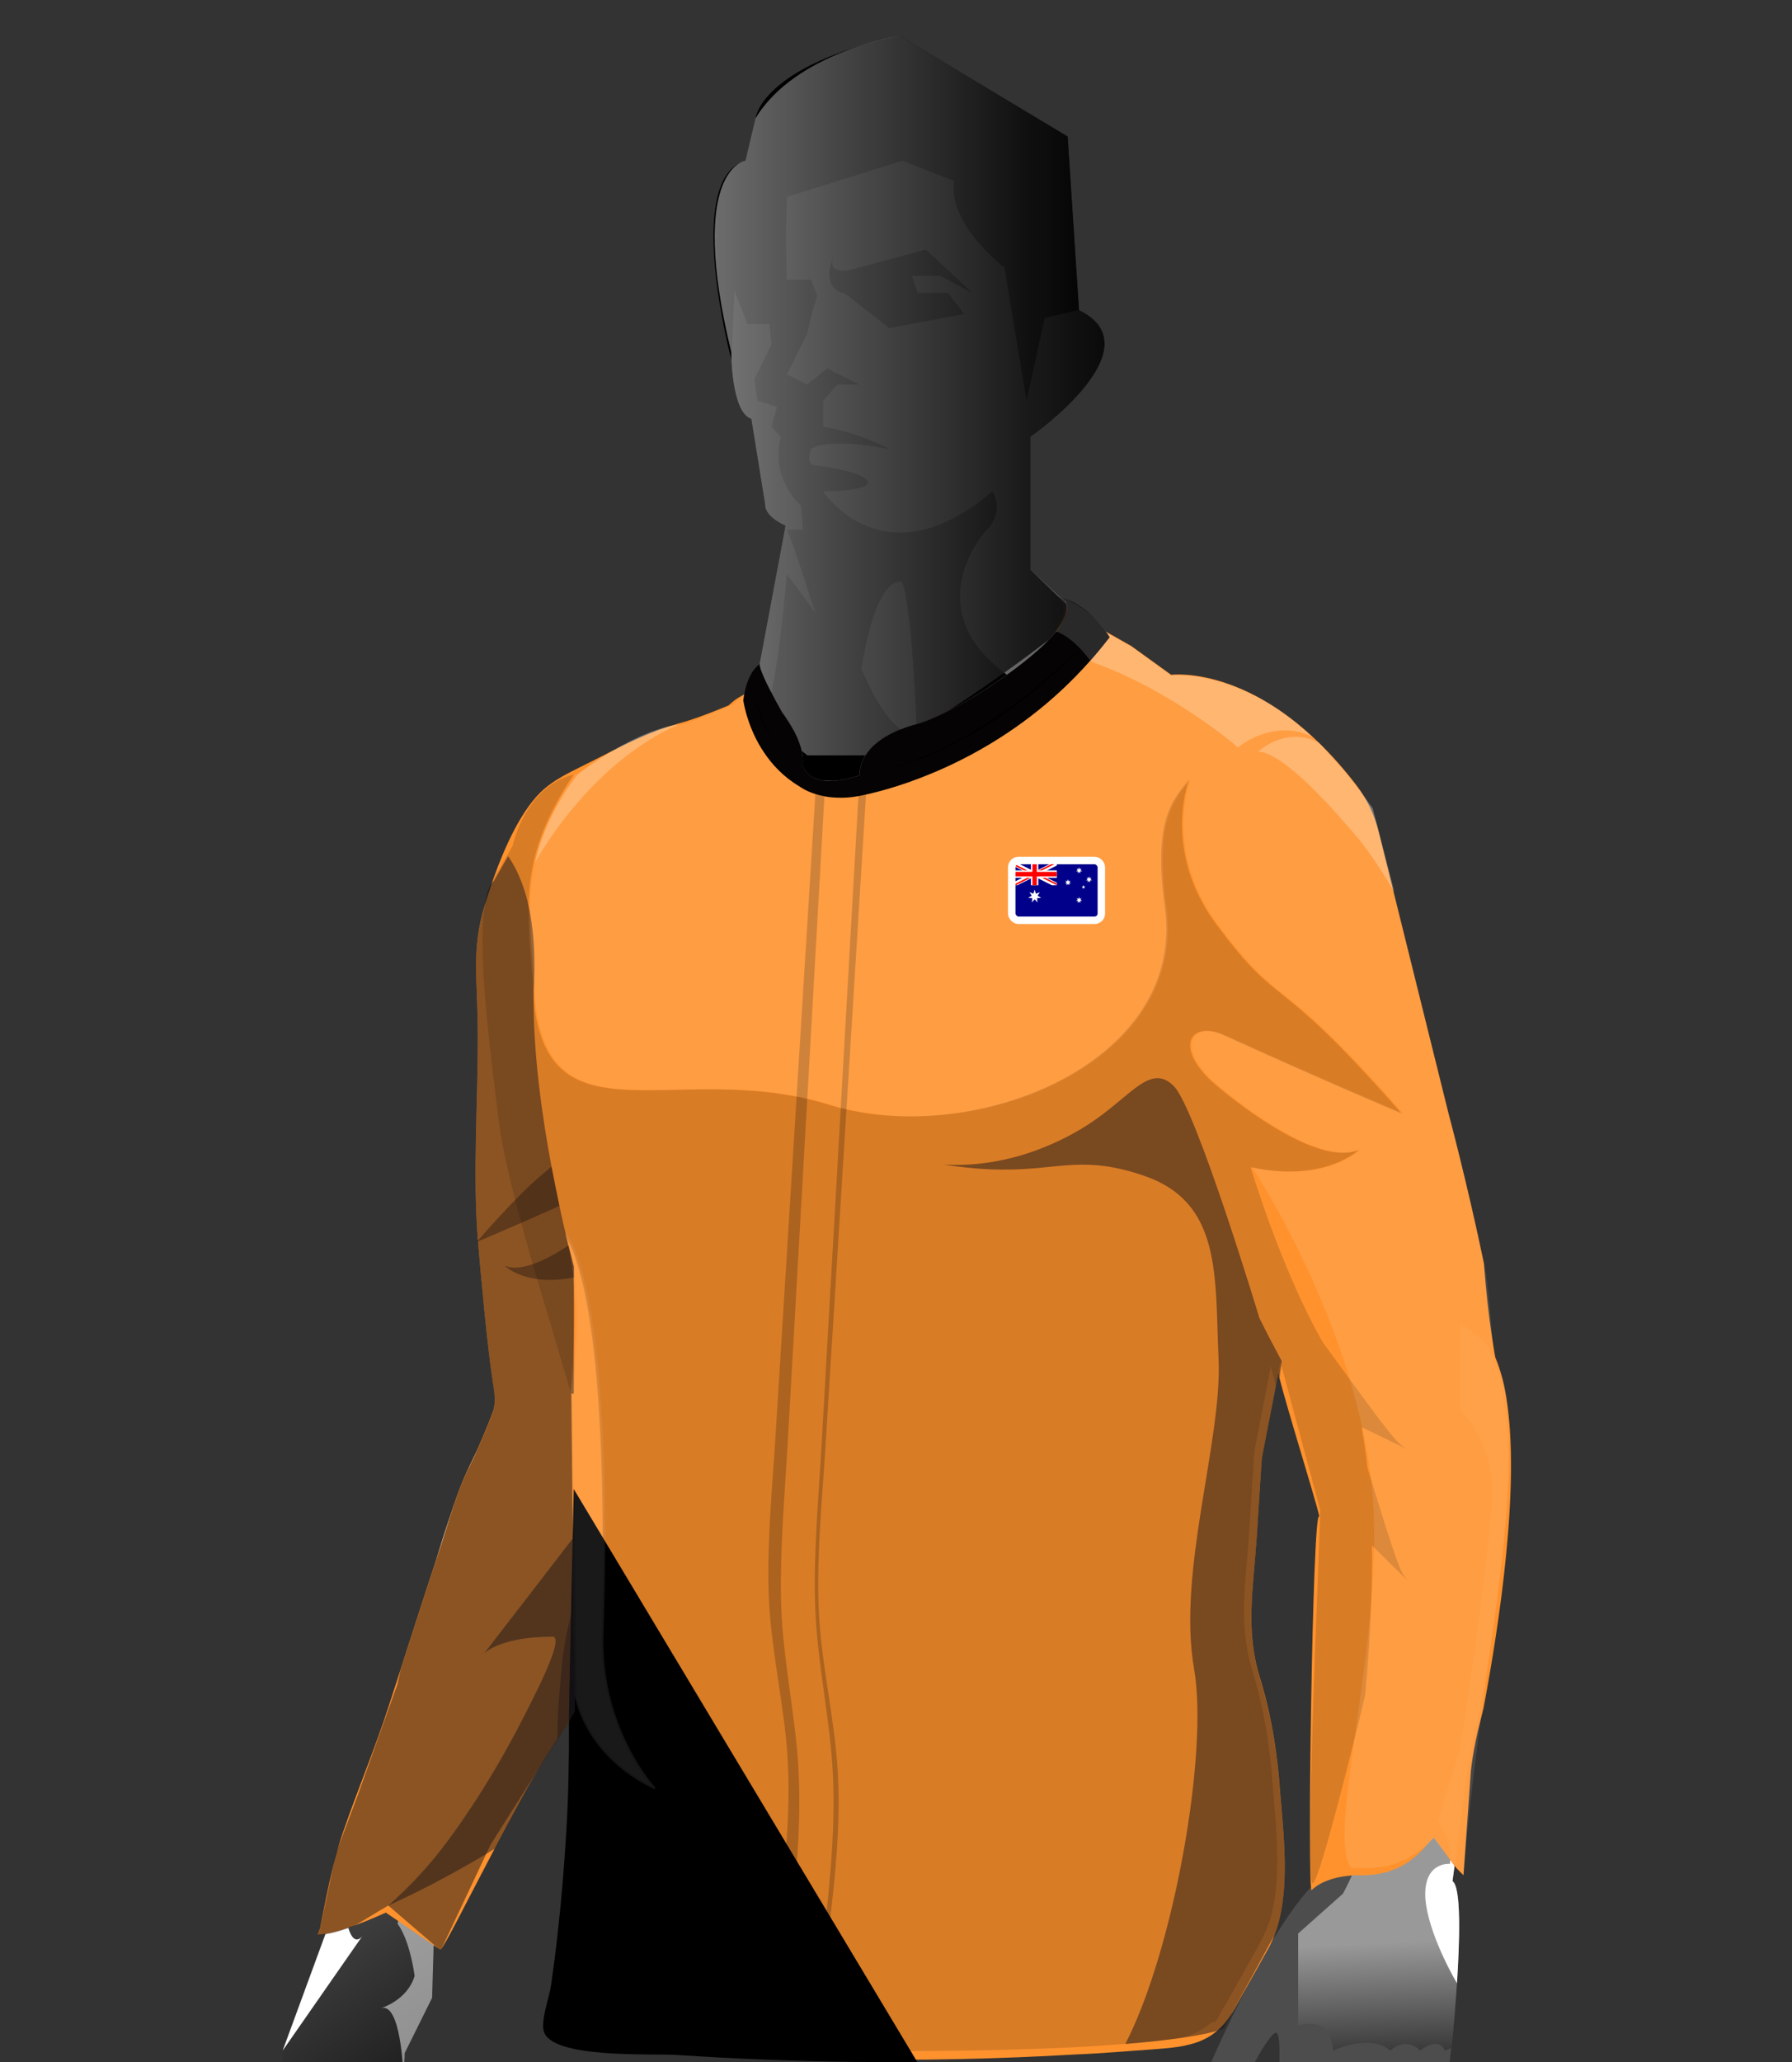<?xml version="1.0" encoding="UTF-8"?><svg xmlns="http://www.w3.org/2000/svg" width="240" height="276" xmlns:xlink="http://www.w3.org/1999/xlink" viewBox="0 0 240 276"><rect x="0" y="0" width="240" height="276" fill="#333333" stroke="none"/><defs><linearGradient id="l" x1="57.67" y1="238.76" x2="86.08" y2="281.81" gradientUnits="userSpaceOnUse"><stop offset="0" stop-color="#4d4d4d"/><stop offset="1" stop-color="#000"/></linearGradient><linearGradient id="n" x1="182.07" y1="89.08" x2="183.76" y2="144.3" gradientTransform="translate(0 314) scale(1 -1)" xlink:href="#l"/><linearGradient id="o" x1="189.02" y1="259.91" x2="189.97" y2="283.32" gradientUnits="userSpaceOnUse"><stop offset="0" stop-color="#999"/><stop offset="1" stop-color="#000"/></linearGradient><radialGradient id="p" cx="-303.2" cy="-1517.34" fx="-303.2" fy="-1517.34" r="24.39" gradientTransform="translate(-135.18 -126.14) rotate(-83.44) scale(1 -.24)" gradientUnits="userSpaceOnUse"><stop offset="0" stop-color="#e9e9e9"/><stop offset="1" stop-color="#999"/></radialGradient><linearGradient id="ad" x1="95.71" y1="52.95" x2="147.95" y2="52.95" gradientUnits="userSpaceOnUse"><stop offset="0" stop-color="#787878"/><stop offset=".34" stop-color="#4a4a4a"/><stop offset=".78" stop-color="#141414"/><stop offset="1" stop-color="#000"/></linearGradient><clipPath id="ah"><rect x="135.5" y="115.68" width="12" height="7" rx="1.46" ry="1.46" fill="none" stroke-width="0"/></clipPath><clipPath id="ai"><polygon points="141.77 119.18 148.77 119.18 148.77 122.68 141.77 122.68 134.77 122.68 134.77 119.18 134.77 115.68 141.77 115.68 148.77 115.68 141.77 119.18" fill="none" stroke-width="0"/></clipPath><clipPath id="ak"><rect x="135.59" y="115.51" width="5.96" height="2.98" fill="none" stroke-width="0"/></clipPath><clipPath id="al"><path d="M135.59,115.51v1.49h5.96v1.49l-5.96-2.98ZM141.54,115.51h-2.98v2.98h-2.98l5.96-2.98Z" fill="none" stroke-width="0"/></clipPath></defs><g isolation="isolate"><g id="i"><g id="j"><g id="k"><path d="M77.12,228.61l-.12.16-8.72,11.37c-.25,2.33-10.08,16-10.08,16l-.08,2.67-.02.81-.24,7.78-3.66,7.4c0,2.67-1.13,10-1.13,10-1.79,2.67-3.87,1-3.87,1l.33,1.67,3.54,5c-.12,1.33,0,3.67,0,3.67l1.46,1.66-.33,1.67c-.34,1.67-2.67,2.07-2.67,2.07-3.33,3.74-4.33-.74-4.33-.74-1.34,1.67-2,0-2,0l-7.34-11v-15.33l5.44-14.82h.01l.25-.69.3-.82,2-10,3.11-8.45,5.23-14.22c.74-3.32,1.46-6.34,2.16-9.08.12-.46.23-.91.35-1.35.34-1.33.68-2.59,1.02-3.78.33-1.19.66-2.32.98-3.39.12-.41.24-.8.36-1.19.01-.02.01-.04.02-.06,0-.01,0-.03,0-.04,1.38-4.44,2.64-7.75,3.74-10.22,3.41-7.57,5.44-7.22,5.44-7.22v-5.31c1.45.41,8.19,2.34,8.19,2.34.02.12.04.23.06.35.37,2.16.16,4.47.1,9.26v.06c-.02,2.17-.01,4.85.09,8.25.02.66.05,1.34.08,2.05.09,2.2.16,4.3.22,6.27,0,.44.01.87.03,1.3.21,8.96.07,14.9.07,14.9Z" fill="url(#l)" stroke-width="0"/><path d="M45.86,248.14l3.11-8.45-.44,2.11v4.67c-4.33,2.33-2.33,9.33-2.33,9.33.14,1.04.3,1.81.49,2.37.72,2.28,1.67,1.19,1.82,1l-10.65,15.3,5.44-14.82.56-1.51,2-10Z" fill="#fff" stroke-width="0"/><path d="M64.05,193.88c-2.75,6.42-3.19,16.92-3.19,16.92-2.66,3-5,17.34-5,17.34-1.66,1.66-6.89,11.55-6.89,11.55l5.23-14.22c1.75-7.83,3.38-13.97,4.87-18.79.01-.02.01-.04.02-.06,1.4-4.52,2.67-7.87,3.79-10.36.41-.9.8-1.69,1.17-2.38Z" fill="#fff" stroke-width="0"/><path d="M67.19,189.61c.35-.21.71-.38,1.09-.48,0,0-.38-.06-1.09.48Z" fill="#fff" stroke-width="0"/><path d="M72.2,235.14s.25-3.74.66-9.15c-12.14,11.05-17.33,27.82-17.33,27.82-1.33-.67-2.29,3.67-2.29,3.67,1.71,2.33,2.29,7,2.29,7-1,3.33-4.57,4.33-4.57,4.33,2.76-1,3.05,8.77,3.05,8.79.11-1.1.19-2.1.19-2.79l3.67-7.4.33-11.26s9.83-13.67,10.08-16l3.92-5h0Z" fill="#fff" isolation="isolate" opacity=".5" stroke-width="0"/></g><g id="m"><path d="M199.81,181.14s-8.28-11.67-20.95-4.33c0,0-2.14,1.05-2.07,7.02,0,0,3.4,46.31,2.4,55.64l-2.67,12.32s-5,2.92-15,25.8c0,0-1.46,8.21,4.6,2.21,0,0,3.14-6.67,4.6-7.67,1.46-1,0,12.33,0,12.33,0,0-3.21,11-1.54,13.33,0,0,.67,2.33,3,0,0,0,2.33,1.67,4.33-1,0,0,.67,1,2.67-.67l9-6.33,2-2.67h2.67l1.67-14.33s2-19.7,0-21.02l2-15.17s9.56-41.14,3.28-55.47h0Z" fill="url(#n)" stroke-width="0"/><path d="M194.74,250.21l-.21,1.58c2,1.31,0,21.01,0,21.01l-.15,1.32-.85.35c-1-2-3.33,0-3.33,0-2-2-4,0-4,0-2.67-2.33-7.67,0-7.67,0-.33-5-4.67-3.33-4.67-3.33v-12.34l6-5.33s.58-1.08,1.2-2.44c.71-1.56,1.47-3.49,1.47-4.56v-4.67c9.67-21.66,4.69-67.41,4.69-67.41,0,0,2.26-.63,7.16,2,4.9,2.62,5.43,4.75,5.43,4.75.27.61.51,1.28.72,1.99.62,2.04,1.01,4.46,1.22,7.12,1.41,17.82-5.22,46.36-5.22,46.36l-1.79,13.6Z" fill="url(#o)" stroke-width="0"/><path d="M191.53,241.8l5.33-29.67s-1.67-27.67-5.33-23c0,0-3,1-2,22.33,0,0-3,18-4.33,24.67-1.33,6.67,2,10,6.33,5.67h0Z" fill="url(#p)" stroke-width="0"/><path d="M197.76,178.66c-1.9-1.49-2.19-1.59-2.19-1.59l-.04,11.54s4.23,3.68,4.28,10.77-4.28,34.8-4.28,34.8l-3,9.58s2,2.05,1.67,5.72c0,0-3.3-.33-3.32,4-.02,4.03,3.12,10.08,4.25,11.98.37-5.75.58-12.89-.6-13.66l2-15.17s9.56-41.14,3.28-55.47c0,0-.15-.98-2.05-2.48h0Z" fill="#fff" stroke-width="0"/></g><g id="q"><path d="M198.71,228.57s0,.02-.01.03c-.14.57-.28,1.11-.41,1.63-1.02,3.92-1.29,6.77-1.29,6.77l-1,14-.06-.07c-.21-.21-.88-.85-.94-.93-.68-.86-1.47-2-2.07-2.84l-.03-.04c-.49-.68-.85-1.16-.9-1.12-.12.12-.25.25-.37.36-1.34,1.46-3.8,4.91-9.96,4.64,0,0-.23,0-.61.03-.8.06-2.29.24-3.64.83-.29.12-.57.26-.83.43-.33.2-.65.44-.92.71-.62.62.11-51.15,1-50,.31.39-3.15-10.76-4.75-16.46-.24-.85-.43-1.58-.57-2.13-.06-.25-.11-.46-.15-.63v.07s-.15.72-.15.72l-.16.85-1.9,9.81c-.23,3.53-.45,7.06-.68,10.59-.43,6.64-1.58,12.52.49,18.95.1.31.19.64.29.99.26.9.53,1.93.79,3.09.03.11.05.23.08.35.04.18.07.36.11.54.25,1.18.49,2.48.7,3.91.05.34.1.69.15,1.04.02.19.05.38.07.57.1.72.18,1.48.26,2.26.02.14.03.28.04.42.44,6.18,1.61,14.02-.22,20.01-.08.27-.18.54-.28.81v.02s-.03.05-.04.08c-.25.68-.54,1.35-.9,1.98-1.48,2.65-2.97,5.29-4.45,7.94-.21.37-.42.72-.64,1.04-.51.77-1.06,1.39-1.64,1.91-.46.4-.93.74-1.44,1.02-.71.4-1.48.69-2.33.9-1.03.28-2.18.43-3.48.54-1.31.11-2.63.2-3.94.3-.06,0-.12.01-.17.01-.68.06-1.38.11-2.13.16-.99.07-2.04.14-3.15.21-.77.04-1.57.09-2.4.12-10.42.61-20.88.83-31.31.66-2.44-.04-4.88-.09-7.32-.18-.38-.01-.75-.02-1.13-.04-.57-.02-1.15-.04-1.72-.06-3.9-.15-7.8-.36-11.7-.62-3.31-.23-16.9.56-17.91-3.19-.02-.03-.02-.06-.03-.09-.07-.35-.08-.76-.03-1.22.16-1.58.86-3.63,1.04-4.87.33-2.3.63-4.61.88-6.92.52-4.62.9-9.26,1.17-13.9.28-4.76.36-9.52.34-14.29-.07.08-.14.18-.23.29-.25.34-.59.84-1,1.45-.14.19-.28.41-.43.63l-.19.3-.05.09c-.08.12-.16.25-.25.38-.11.19-.23.37-.36.57l-.6.95c-.13.21-.26.42-.4.63-2,3.25-4.36,7.62-6.57,11.82-3.54,6.72-6.68,13.02-7.28,13.62l-7.33-5s-2.03.95-4.32,1.78c-.74.26-1.5.52-2.26.73-.52.14-1.03.26-1.49.33-.38.07-.73.11-1.04.12l.04-.12.26-.7c.56-2.82,1.08-5.58,1.76-8.32.23-.96.49-1.92.77-2.87.18-.59.37-1.17.57-1.76,1.94-5.63,4.25-11.12,6.09-16.78.57-1.74,1.1-3.37,1.6-4.94,1.79-5.54,3.31-10.34,5.35-16.47,1-3,2.14-7.35,4-11,.86-1.69,2.35-5.24,3-7,.47-1.28.22-2.62,0-4-.67-4.17-1.64-14.6-1.99-18.9,0-.04-.01-.07-.01-.1v-.02c-.69-8.48,0-18.48,0-26.98,0-7.99-.93-11.69.92-17.8-.01-.01,0-.02,0-.02.28-.92.61-1.95.98-3.04t0-.01c.05-.14.1-.28.15-.43,1.55-4.36,3.85-9.5,6.81-12.08,1.47-1.27,3.23-2.14,4.96-3,1.16-.57,2.32-1.17,3.48-1.75.02-.02.04-.03.06-.04,2.97-1.51,5.97-2.97,9.12-3.87.12-.04.25-.08.37-.11,1.94-.53,3.73-1.21,5.63-1.98l1.08-.44s.62-.53.64-.55c.4-.34.89-.62,1.38-.88,1.05-.57,2.11-1.1,2.47-2.11.08-.25.13-.53.12-.84,0-.07.12-.16.35-.28,3.61-1.81,34.36-8.78,39.3-9.84l2.68,2.57,7.02,3.97,5.33,3.85s12.22-1.65,24.82,14.79c1.4,1.83,2.41,3.95,2.97,6.2l.94,3.8,8.41,33.89s2.52,9.37,4.75,20.1c.25,3.36.61,6.78,1.13,10.18.12.81.26,1.62.4,2.42,0,.03.03.06.04.09.22.52.42,1.07.59,1.66.02.05.04.1.05.15.32,1.06.58,2.23.79,3.48,1.92,11.71-.98,30.59-3.04,41.49Z" fill="#ff922d" stroke-width="0"/></g><path d="M122.85,276c-.56,0-1.12.01-1.68.01-2.85,0-5.71,0-8.56-.05-2.44-.04-4.88-.09-7.32-.18-.95-.03-1.9-.06-2.85-.1-3.9-.15-7.8-.36-11.7-.62-3.34-.23-17.12.57-17.94-3.28-.33-1.54.78-4.48,1.01-6.09.33-2.3.63-4.61.88-6.92.52-4.62.9-9.26,1.17-13.9.28-4.76.36-9.52.34-14.29-.07.08.64-31.27.64-31.27l46.01,76.69Z" fill="#000" stroke-width="0"/><g id="r"><g id="s" opacity=".51"><path d="M116,106v.08c-.05.74-.09,1.49-.14,2.23-.85,13.65-1.7,27.29-2.54,40.94-.01.15-.02.29-.03.44-.91,14.64-1.82,29.28-2.73,43.91-.44,7.06-1.18,14.2-.93,21.28.23,6.74,1.77,13.33,2.4,20.03,1.28,13.57-2.12,26.99-2.73,40.51-.14,0-.28,0-.42-.01.56-13.51,3.67-26.93,2.49-40.5-.58-6.7-1.99-13.29-2.2-20.03-.23-7.08.45-14.22.85-21.28.84-14.63,1.67-29.27,2.5-43.91.01-.22.02-.44.04-.66.77-13.58,1.54-27.14,2.31-40.72.05-.74.08-1.49.13-2.23.11,0,.22,0,.33-.01h.03c.22-.01.43-.04.64-.07Z" fill="#000" opacity=".41" stroke-width="0"/><path d="M112.29,104.52v.08c-.03.49-.06.99-.09,1.48-.3,0-.59-.01-.88-.06-.29-.04-.57-.11-.84-.21-.02.09-.03.18-.04.27-.03.58-.06,1.16-.1,1.74-.77,13.75-1.56,27.51-2.34,41.26-.85,14.84-1.69,29.68-2.53,44.52-.39,6.77-1,13.6-.87,20.39.13,6.75,1.48,13.32,2.13,20.01,1.34,13.92-1.86,27.64-2.41,41.5-.57-.02-1.15-.04-1.72-.06,0-.06-.02-.13-.02-.2-.01-.05-.01-.11-.01-.17.47-14.22,4.18-28.28,2.68-42.55-.71-6.69-2.19-13.26-2.33-20.01-.14-6.79.53-13.62.95-20.39.92-14.84,1.84-29.68,2.77-44.52.85-13.75,1.71-27.51,2.56-41.26.04-.58.07-1.16.11-1.74.01-.09.02-.18.04-.27.29.1.6.17.92.21.44.07.9.08,1.35.05h.03c.22,0,.43-.04.64-.07Z" fill="#000" opacity=".41" stroke-width="0"/></g><g id="t"><path d="M183.73,206.84c.08,5.49-.15,12.18-.93,20.23,0,0-4.55,18.96-6.38,23.86-.28.72-.49,1.14-.62,1.14-.02,0-.04-.01-.06-.04-.06-.08-.11-.31-.15-.67-.06-.54-.09-1.38-.11-2.45-.22-10.9,1.44-46.35,1.32-46.84-.2-.78-4.4-16.41-5.21-19.39-.08-.32-.13-.49-.13-.49l-.26,1.66v.07s-.28,1.69-.28,1.69c-.01-.04-.02-.08-.03-.12-.09-.29-.16-.56-.23-.82-.12-.45-.22-.86-.31-1.19-.02-.1-.05-.2-.07-.29-.03-.13-.06-.24-.08-.34l-.02.08-.13.71-.54,2.81-.43,2.22-1.09,5.63c-.1,1.56-.2,3.13-.3,4.69-.05.81-.11,1.63-.16,2.44-.07,1.15-.14,2.31-.22,3.46-.16,2.53-.43,4.94-.58,7.32-.06.83-.1,1.66-.12,2.48-.06,3.02.18,6.02,1.19,9.15.1.31.19.64.29.99.26.9.53,1.93.79,3.09,0,.01.01.02.01.03.02.1.04.21.07.32.04.18.07.36.11.54.15.69.29,1.42.43,2.2.09.55.18,1.12.27,1.71.05.34.1.69.15,1.04.02.19.05.38.07.57.1.72.18,1.48.26,2.26.02.14.03.28.04.42.15,2.13.39,4.45.56,6.83.07.9.13,1.82.16,2.73.15,3.62.02,7.23-.91,10.35,0,.03-.02.07-.03.1-.08.27-.18.54-.28.81-.13.35-.28.7-.45,1.05-.39.87-.87,1.71-1.34,2.55-1,1.78-2,3.57-3,5.35-.2.36-.4.71-.6,1.07-.14.24-.27.47-.42.69-.07.12-.14.24-.22.35l-.9,1.65s-.2.1-.74.26c-.46.4-.93.74-1.44,1.02-.63.35-1.31.62-2.05.82-.09.03-.18.06-.28.08-1.48.23-3.34.46-5.68.68-.62.06-1.27.12-1.95.17-.66.06-1.36.11-2.09.16-.99.07-2.04.14-3.15.21-6.15.35-14.29.6-25.04.6-4,0-7.69-.03-11.09-.1-.14,0-.28,0-.42-.01-.21,0-.42-.01-.63-.01-.14,0-.28,0-.42-.01-1.2-.02-2.37-.05-3.5-.08-.35-.01-.7-.02-1.05-.03-.24-.01-.48-.02-.72-.02-.35-.02-.69-.03-1.03-.04-19.39-.66-27-2.23-28.59-2.61-.23-.06-.33-.09-.33-.09l.27-1.22,2.57-11.45.5-12.5,1-12-.08-5.16v-.02l-.03-2.31s.02.17.09.46c.4,1.76,2.37,8.18,10.52,12.03,0,0-7.5-8-7-21,.49-12.73.58-43.35-4.59-52.61-.1-.19-.21-.38-.32-.55.04.09.28.6.53,1.5.04.1.07.21.1.32v.02c.17.66.34,1.49.44,2.49.05.45.09.93.13,1.44.03.39.05.8.07,1.23.09,1.99.09,4.34,0,6.94-.08,2.2-.24,4.58-.46,7.09l-.54-1.83-3.06-10.34s-.34-1.1-.87-2.87c-.17-.59-.37-1.25-.58-1.98-.47-1.61-1.01-3.52-1.55-5.54-.27-1-.54-2.03-.8-3.07-.98-3.8-1.84-7.68-2.2-10.54-1.41-11.31-2.8-22.71-1.88-28.8-.01-.01,0-.02,0-.02.15-1.07.38-1.97.7-2.68.11-.26.24-.49.38-.7l.06-.1,1.71-3.01.89-1.55s1.6-7.9,8.17-9.54c-.97,1.44-1.79,2.8-2.48,4.11-2.62,4.92-3.46,9.02-3.56,13.44-.07,3.14.24,6.45.54,10.32.03.81.08,1.57.15,2.29v.02c.04.36.08.7.12,1.03.01.06.02.11.02.16,2.29,16.32,16.56,8.54,34.02,11.56.35.06.7.12,1.05.19.12.02.25.05.38.07.35.07.69.15,1.04.23.96.22,1.92.48,2.89.78.19.06.37.11.56.16.25.08.51.15.76.22.09.02.19.05.28.07.25.07.51.13.77.18,15.53,3.54,35.88-3.29,41.4-16.81,1.27-3.1,1.76-6.56,1.23-10.32-.85-6.02-.5-9.67.27-12.1.66-2.04,1.62-3.23,2.42-4.24.2-.24.37-.46.54-.69-.98,2.9-2.57,11.09,3.77,19.53,9,12,7.16,5.17,24.71,25.17,0,0-9.55-4-23.88-10.5-4.51-2.04-6.83,1.83-.83,6.83s14.49,10.49,18.99,8.51c-.22.21-4.74,4.44-14.49,2.36,0,0,4.06,13.65,9.66,23.42,1.15,2.02,2.37,3.88,3.64,5.41,0,.08.79,1.88,1.55,5.96.28,1.5.55,3.3.79,5.44.31,2.84.54,6.28.59,10.37Z" fill="#000" opacity=".15" stroke-width="0"/></g><g id="u"><path d="M74.93,161.41c-1.93.86-3.65,1.62-5.13,2.27-3.13,1.36-5.19,2.24-5.79,2.49-.09.04-.15.06-.18.07.06-.06.11-.13.17-.19,2.04-2.32,3.67-4.08,5-5.44,2.28-2.33,3.72-3.52,4.87-4.45.36,1.89.71,3.65,1.06,5.25Z" fill="#000" opacity=".36" stroke-width="0"/><path d="M76.14,166.7c.44,1.8.72,2.84.72,2.84v1.43c-6.26,1.29-9.17-1.43-9.31-1.57,2.06.92,5.42-.59,8.59-2.7Z" fill="#000" opacity=".36" stroke-width="0"/><path d="M76.84,214.88l.16,14.19-.87,1.56c-.34.46-.83,1.18-1.43,2.11v-.03c-.14-3.05.28-6.34.48-9.11.01-.09.01-.18.02-.27.06-.51.11-1.01.17-1.48.02-.12.04-.24.05-.37.03-.23.07-.45.1-.67.13-.94.29-1.78.45-2.55.03-.12.05-.24.08-.36.02-.07.03-.15.05-.22.17-.76.34-1.43.51-2.02.07-.23.13-.44.19-.64.01-.05.03-.09.04-.14Z" fill="#000" opacity=".36" stroke-width="0"/></g><g id="v"><path d="M171.07,258.02c-.08.27-.18.54-.28.81l-6.03,11.06-.9,1.65s-.2.1-.74.26c-1.31.39-4.71,1.17-12.41,1.79,6.47-12.5,11.18-38.99,9.21-50.22-2.28-13,3.78-30.5,3.28-41.5s.5-20.91-10-24.5c-3.95-1.35-6.7-1.57-9.35-1.45-1.39.06-2.75.22-4.25.36-3.25.31-7.12.55-13.24-.41,4.81.3,9.43-.68,13.44-2.29,1.52-.61,2.95-1.3,4.27-2.05.94-.53,1.82-1.09,2.63-1.66,5-3.5,7.5-7.5,10.5-4.5s11.48,31.09,11.48,31.09h.01c.65,1.31.98,1.96,1.35,2.67.38.72.79,1.5,1.62,3.06l-.31,2.29c-.06-.25-.11-.46-.15-.63l-.15.79-2.06,10.66c-.23,3.53-.45,7.06-.68,10.59-.43,6.64-1.58,12.52.49,18.95.1.31.19.64.29.99.26.9.53,1.93.79,3.09.03.11.05.23.08.35.04.18.07.36.11.54.25,1.18.49,2.48.7,3.91.05.34.1.69.15,1.04.02.19.05.38.07.57.1.72.18,1.48.26,2.26.02.14.03.28.04.42.44,6.18,1.61,14.02-.22,20.01Z" fill="#1a171b" isolation="isolate" opacity=".5" stroke-width="0"/><path d="M77,229.07l-.08.12-2.22,3.52-.19.3-.05.09c-.08.12-.16.25-.25.38-.11.19-.23.37-.36.57l-.6.95c-.13.21-.26.42-.4.63l-7.13,11.25s-.53,1.12-.59,1.26c0,0-.01,0-.01,0h0s-6,12.73-6,12.73l-.12.19-7-6c-1.59.91-3.2,1.93-4.65,2.78-.74.26-1.5.52-2.26.73-.52.14-1.03.26-1.49.33-.38.07-.73.11-1.04.12l.04-.12.26-.7,1.76-8.32.38-1.82.39-1.05,2.61-6.95,4.83-13.52.17-.48.2-.53c.15-.68.3-1.35.45-2,1.79-5.54,3.31-10.34,5.35-16.47,1-3,2.14-7.35,4-11,.86-1.69,2.35-5.24,3-7,.47-1.28.22-2.62,0-4-.67-4.17-1.64-14.6-1.99-18.9-.09.04-.15.06-.18.07.06-.06.11-.13.17-.19-.69-8.48,0-18.48,0-26.98,0-7.99-.93-11.69.92-17.8-.01-.01,0-.02,0-.02.15-1.07.38-1.97.7-2.68.09-.13.18-.25.28-.36t0-.01c.08-.11.18-.21.27-.3.01,0,.01-.02.02-.03l1.86-3.25c.12.17.24.35.36.54.77,1.22,1.49,2.79,2.06,4.81.11.39.21.81.31,1.25.6,2.67.92,6.04.74,10.32-.04.75-.05,1.51-.05,2.29v.2c-.01,7.28,1.14,15.46,2.39,22.13.36,1.89.71,3.65,1.06,5.25.35,1.67.69,3.13.98,4.35.08.33.16.65.23.94.03.11.05.22.08.33v.02c.4,1.58.64,2.49.64,2.49v17.01h-.33s0,.04,0,.04l.1,8.89v.43l.09,8.25.02,1.72.1,9,.14,12.46.02,1.73Z" fill="#1a171b" isolation="isolate" opacity=".5" stroke-width="0"/><path d="M77,229.07l-.87,1.56c-.34.46-.83,1.18-1.43,2.11-.16.23-.32.48-.49.74-.11.19-.23.37-.36.57l-.6.95c-.13.21-.26.42-.4.63-2,3.25-4.36,7.62-6.57,11.82-.38.23-.77.47-1.16.7h0c-1.62.98-3.33,1.95-5.12,2.92-2.76,1.5-5.44,2.82-8,4,1.34-1.19,3.1-2.86,5-5,.84-.95,2.9-3.32,6-8,1.99-3,4.46-7.01,7-12,.08-.15.15-.29.23-.44.54-1.05,1.06-2.08,1.54-3.06,1.89-3.84,3.14-6.98,2.44-7.44-.05-.04-.12-.06-.21-.06-.88,0-1.69.04-2.42.1-1.63.13-2.91.4-3.89.7-1.9.58-2.7,1.29-2.84,1.43l2.42-3.14,4.1-5.31,5.37-6.97.1,9,.16,14.19Z" fill="#1a171b" isolation="isolate" opacity=".5" stroke-width="0"/></g><path id="w" d="M188.41,193.95l-6.05-2.91h-.01c-.76-4.09-1.55-5.89-1.55-5.97-1.27-1.53-2.49-3.39-3.64-5.41,9.7,13.38,9.89,13.44,11.25,14.29Z" fill="#000" opacity=".15" stroke-width="0"/><path id="x" d="M188.5,211.54l-4.77-4.7c-.05-4.09-.28-7.53-.59-10.37,4.21,13.72,4.4,13.88,5.36,15.07Z" fill="#000" opacity=".15" stroke-width="0"/><g id="y"><g opacity=".1"><path d="M77.09,226.88s1.11,7.99,10.61,12.49c0,0-7.5-8-7-21s.58-44.69-4.92-53.19c0,0,2.63,7.34.82,21.09l.5,40.6h0Z" fill="#fff" stroke="#d9dadb" stroke-width=".25"/><path d="M199.53,177.38l-.15-.31c.1.4.15.54.15.31Z" fill="#fff" stroke="#d9dadb" stroke-width=".25"/><path d="M198.29,230.3c-.87,6.55-1.71,13.49-2.29,20.77l-.06-.07-3.01-3.77-.03-.04-.9-1.12c-.12.12-.25.25-.37.36-3.82,3.64-6.75,3.64-10.63,3.64-3.37-4.08,3.59-27.45,3-47-.7-23.29-16.3-46.83-16.3-46.83,9.75,2.08,14.27-2.15,14.49-2.36-4.5,1.98-12.99-3.51-18.99-8.51s-3.68-8.87.83-6.83c14.33,6.5,23.88,10.5,23.88,10.5-17.55-20-15.71-13.17-24.71-25.17-6.34-8.44-4.75-16.63-3.77-19.53-1.74,2.36-4.95,4.79-3.23,17.03,2.95,21.01-25.8,32.42-45,26.5-20.99-6.47-38.86,6.52-39.67-16.33-.84-10.74-1.71-17.12,5.5-27.87l.5-.13s1.53-1.21,3.78-2.6c.02-.02.04-.03.06-.04,2.53-1.55,5.94-3.32,9.12-3.87.46-.08.92-.14,1.37-.16l6.24-2.53,1.49-1.27,2.47-2.11.35-.3h.01l.11-.82.12-.87,39.11-9.04.07.07,2.68,2.57,7.02,3.97,5.33,3.85s13.67-1.85,27,17.82l1.73,6.97,8.41,33.89s2.52,9.37,4.75,20.1c.05.25.11.51.16.77.37,1.79.77,6.74.97,9.4h0c.08,1.05.12,1.73.12,1.73.38,1.12.67,1.84.91,2.45.02.05.04.1.05.15.37.94.6,1.69.79,3.47h0c.1,1.02.19,2,.25,2.93.71,10.61-1.6,24.27-3.71,40.23Z" fill="#fff" stroke-width="0"/></g></g><g id="z"><g opacity=".25"><path d="M183.86,108.21c-3.94-5.46-4.42-5.69-7.21-8.79-3.78-1.95-6.98.14-8.22,1.25,0,0,2.42-1.09,11.42,9.18,3.02,3.44,3.48,4.02,6.91,9.52l-2.91-11.17h0Z" fill="#fff" stroke-width="0"/><path d="M175.71,98.6c-5.24-2.51-9.91,1.44-9.91,1.44,0,0-8.82-7.67-19.79-11.52h.01c.88-1,1.74-2.04,2.58-3.14.01-.01.01-.02.01-.02-.04-.06-.07-.12-.11-.18-.04-.07-.09-.14-.14-.21-.05-.1-.12-.19-.19-.28-.02-.02-.03-.05-.06-.08l3.42,1.93,5.33,3.85s9.18-.99,18.85,8.21Z" fill="#fff" stroke-width="0"/><path d="M90.88,96.98c-6.15.87-13.4,6.57-13.42,6.58-2.39,3.03-4.68,7-5.83,11.94,0,0,6.98-13.12,19.25-18.52Z" fill="#fff" stroke-width="0"/><polygon points="95.46 95.41 95.46 95.41 95.46 95.41 95.46 95.41" fill="#fff" stroke-width="0"/></g></g><path id="aa" d="M198.28,228.17s0,.02-.01.03c-.64,3.42-1.2,6.05-1.5,7.42,0,.01-.01.02-.01.02-.15.68-.23,1.04-.23,1.04l-1.81,13.74c-.12-.2-.26-.4-.41-.61-.07-.09-.14-.19-.21-.28.06,0,.09.01.09.01.34-3.67-1.66-5.72-1.66-5.72l3-9.57s4.33-27.71,4.28-34.8c-.06-7.1-4.28-10.77-4.28-10.77l.04-11.54s.29.09,2.19,1.59c1.89,1.49,2.05,2.48,2.05,2.48.01.03.03.06.04.09,0,.03.03.06.04.09,4.36,10.33.8,34.02-1.61,46.78Z" fill="#fff" opacity=".04" stroke-width="0"/></g><g id="ab"><path d="M138.03,58.48v17.81l4.76,4.41c-1.79,12.3-29.79,24.3-29.79,24.3l-6-1-.73-6.28c-.38-.71-.87-1.51-1.52-2.38,0,0-.11-.19-.29-.51-.6-.51-1.93-1.77-2.46-3.83-.22-.88-.24-1.66-.2-2.25,1.14-6.13,2.28-12.27,3.42-18.4-2.96-1.35-2.72-2.79-2.72-2.79l-1.86-11.51c-2.7-.81-2.7-8.9-2.7-8.9-5.94-24.56,1.89-25.64,1.89-25.64l1.35-5.67c5.39-8.9,19.31-11.06,19.31-11.06l22.5,13.49,1.52,23.21c10.52,5.13-6.48,17-6.48,17Z" fill="#666" isolation="isolate" mix-blend-mode="multiply" stroke-width="0"/><path d="M97.97,48.24s-6.52-24.3,1.86-26.73l1.35-5.67s.7-7.02,19.32-11.06l22.49,13.49,1.52,23.21-4.59,1.08-2.43,11.06-2.97-17.81s-7.56-5.67-6.75-11.6l-6.95-2.7-15.45,4.86-.63,1.1-2.43.44-3.76,6.89-.59,13.44h0Z" fill="#000" stroke-width="0"/><path d="M134.85,90.31c-4.14,2.98-9.07,5.8-12.11,6.6h-.01c-.13-3.35-.69-15.52-1.9-19,0,0-3.31-1.62-5.46,11.61,0,0,2.48,6.2,5.25,8.09-.22.08-.44.17-.65.27-3.1,1.39-4.85,3.48-4.85,5.89,0,0-.76.29-1.81.51-.12.03-.23.05-.35.07-.41.08-.85.14-1.31.17h-.03l-1.35-.05c-.77-.1-1.48-.36-2.02-.87-.33-.29-.59-.68-.77-1.17,0,0,.42-1.52-1.04-4.4-.05-.1-.11-.2-.17-.31-.38-.71-.87-1.51-1.52-2.38,0,0-.11-.19-.29-.51-.14-.25-.32-.58-.53-.95h0c-.17-.32-.35-.66-.53-1.01-.03-.06-.07-.13-.1-.2.38-1.86.8-4.14,1.05-6.06.51-4.03,1.03-9.78,1.03-9.78l3.78,5.13s-3.24-10.26-3.78-11.06h2.16l-.27-3.24s-4.18-3.48-2.68-9.18l-1.25-1.35.72-2.67-2.61-.83-.41-2.87,2.29-4.69-.27-2.7h-2.96l-2.21-5.68v-4.3l6.23-9.28.45-.17.81,2.43-.13,5.67.13,5.4h3.24l.82,2.13-.77,2.69-.59,2.46-2.7,5.4,2.7,1.35,2.7-2.16,4.32,2.16h-2.97l-1.89,2.16v3.5s4.21.54,8.85,2.97c0,0-8.04-1.62-10.47,0,0,0-.81,2.16.54,2.16,0,0,6.48.81,7.02,2.16s-5.94,1.35-5.94,1.35c0,0,8.1,12.41,22.67,0,0,0,1.89,2.67-1.08,5.52,0,0-9.06,10.26,3.02,19.02Z" fill="#000" stroke-width="0"/><path d="M111.59,34.47s-1.89,4.05,1.62,4.86l5.88,4.59,10.04-1.89-2.16-2.83h-4.05l-.81-2.29h3.78l4.32,2.29-6.21-5.8-9.98,2.7s-3.24.81-2.43-1.62h0Z" fill="#000" stroke-width="0"/><g id="ac" opacity=".9"><path d="M138.03,58.48v17.81l4.84,4.64c.13.63-.07,1.62-1.11,3.16-.33.48-.79,1.02-1.36,1.61-5.3,4.03-9.87,7.17-13.55,9.53,0,.01-.03.02-.04.02-1.53.77-2.93,1.36-4.07,1.66h-.01c-.76.2-1.46.43-2.11.7-.22.08-.44.17-.65.27-1.89.85-3.27,1.95-4.07,3.23h-7.76l-.77-.6c-.15-.66-.43-1.49-.93-2.48-.05-.1-.11-.2-.17-.31-.38-.71-.87-1.51-1.52-2.38,0,0-.11-.19-.29-.51-.14-.25-.32-.58-.53-.95h0c-.17-.32-.35-.66-.53-1.01-.03-.06-.07-.13-.1-.2-.36-.68-.72-1.41-1-2.05-.35-.77-.58-1.42-.55-1.72,0,0-.01,0-.02.01l3.49-18.56c-2.96-1.35-2.72-2.79-2.72-2.79l-1.86-11.51c-2.7-.81-2.7-8.9-2.7-8.9-5.94-24.56,1.89-25.64,1.89-25.64l1.35-5.67c5.39-8.9,19.31-11.06,19.31-11.06l22.5,13.49,1.52,23.21c10.52,5.13-6.48,17-6.48,17Z" fill="url(#ad)" isolation="isolate" mix-blend-mode="multiply" stroke-width="0"/></g></g><g id="ae"><path d="M101.75,88.9l-.46,2.64s.45,2.69,1.43,3.85c.97,1.16-3.63-3.7-.97-6.49h0Z" fill="#1a171b" isolation="isolate" mix-blend-mode="multiply" opacity=".5" stroke-width="0"/><path d="M148.61,85.29s0,.01-.01.02c-.84,1.1-1.7,2.14-2.58,3.13h-.01c-10.21,11.57-22.6,15.98-28.26,17.48-1.95.52-3.1.69-3.1.69-.72.12-1.4.17-2.03.17-.11,0-.21,0-.32-.01-.05,0-.1,0-.15,0-1.18-.03-2.17-.24-2.95-.49-.65-.2-1.15-.44-1.51-.63-.42-.23-.64-.4-.64-.4-2.1-1.25-3.63-2.89-4.73-4.54-1.06-1.57-1.72-3.14-2.13-4.4-.15-.43-.26-.81-.34-1.15-.23-.88-.3-1.42-.3-1.42.04-.31.08-.59.14-.86.23-1.21.57-2.07.91-2.67,0-.01.01-.01.02-.02.06-.12.13-.23.2-.33.14-.21.28-.38.4-.51.06-.07.12-.12.17-.17.22-.2.36-.27.36-.27-.01.15.03.38.13.66.01.06.04.13.07.2.24.7.69,1.64,1.16,2.55.07.12.13.24.19.36.03.07.07.13.09.19.7,1.34,1.36,2.48,1.36,2.48.31.41.58.81.82,1.2.1.15.2.31.29.46.15.25.28.49.41.72.06.11.12.21.17.31.5.99.78,1.82.93,2.48.01.04.02.08.02.12.03.11.05.22.06.32.04.21.07.4.07.56.01.15.02.28.02.39,0,.08,0,.14,0,.2-.02.22-.05.33-.05.33.01.02.02.04.03.06.17.46.42.83.74,1.11.32.3.69.51,1.1.66.29.1.6.17.92.21.44.07.9.08,1.35.05h.03c.22,0,.43-.04.64-.07.23-.02.46-.06.67-.1.12-.02.23-.04.35-.07,1.05-.22,1.81-.51,1.81-.51,0-.95.27-1.84.78-2.66.8-1.28,2.18-2.38,4.07-3.23.21-.1.43-.19.65-.27.65-.27,1.35-.5,2.11-.7h.01c1.14-.3,2.54-.89,4.07-1.66.01,0,.03-.01.04-.02,2.55-1.28,5.43-3.07,8-4.92,1.69-1.21,3.25-2.45,4.5-3.6.38-.34.73-.68,1.05-1.01.4-.42.75-.81,1.04-1.17.01-.02.03-.05.05-.07.08-.1.15-.2.21-.29.02-.03.04-.05.06-.08.27-.4.48-.76.65-1.09.28-.55.42-1.01.48-1.39.01-.06.01-.13.01-.18,0-.19,0-.35-.03-.5-.06-.3-.2-.52-.35-.67-.06-.06-.12-.11-.2-.16-.06-.05-.11-.08-.17-.11-.03-.02-.07-.03-.1-.04h-.01c2.09.57,3.73,1.91,4.85,3.1.01,0,.01.01.02.02.13.14.26.28.38.42.18.21.35.42.5.61.06.06.11.13.15.2.07.08.12.16.17.24.03.03.04.06.06.08.07.09.14.18.19.28.05.07.1.14.14.21.04.06.07.12.11.18Z" fill="#050303" stroke-width="0"/><path d="M115.82,103.6s15.25-1.34,31-19.07c0,0-14.98,16.4-31,19.07Z" fill="#000" isolation="isolate" opacity=".5" stroke-width="0"/><path d="M106.95,102.76s-5.5-4.33-5.88-10.08c0,0,.81,5.87,5.88,10.08Z" fill="#000" isolation="isolate" opacity=".5" stroke-width="0"/><path d="M141.76,79.86s1.72,2.02-.32,4.67c0,0,3.18-3.86.32-4.67Z" fill="#1a171b" isolation="isolate" opacity=".5" stroke-width="0"/><path d="M146.02,88.44s-2.14-3.1-4.57-3.91c0,0,3.06-3.52.32-4.67,0,0,4.29,1.11,6.85,5.42,0,0-1.09,1.83-2.59,3.15h0Z" fill="#fff" isolation="isolate" opacity=".15" stroke-width="0"/></g><g id="af"><g id="ag"><g clip-path="url(#ah)"><path d="M134.77,115.68v7h14v-7h-14Z" fill="#012169" stroke-width="0"/><path d="M134.77,115.68l14,7M148.77,115.68l-14,7" fill="#000" stroke-width="0"/><polygon points="148.46 123.31 141.77 119.96 135.09 123.31 134.46 122.06 140.21 119.18 134.46 116.31 135.09 115.06 141.77 118.4 148.46 115.06 149.09 116.31 143.34 119.18 149.09 122.06 148.46 123.31" fill="#fff" stroke-width="0"/><g clip-path="url(#ai)"><path d="M134.77,115.68l14,7M148.77,115.68l-14,7" fill="#000" stroke-width="0"/><polygon points="148.56 123.1 141.77 119.7 134.98 123.1 134.56 122.26 140.73 119.18 134.56 116.1 134.98 115.26 141.77 118.66 148.56 115.26 148.98 116.1 142.82 119.18 148.98 122.26 148.56 123.1" fill="#c8102e" stroke-width="0"/></g><path d="M141.77,115.68v7M134.77,119.18h14" fill="#000" stroke-width="0"/><polygon points="142.94 122.68 140.61 122.68 140.61 120.35 134.77 120.35 134.77 118.02 140.61 118.02 140.61 115.68 142.94 115.68 142.94 118.02 148.77 118.02 148.77 120.35 142.94 120.35 142.94 122.68" fill="#fff" stroke-width="0"/><path d="M141.77,115.68v7M134.77,119.18h14" fill="#000" stroke-width="0"/><polygon points="142.47 122.68 141.07 122.68 141.07 119.88 134.77 119.88 134.77 118.48 141.07 118.48 141.07 115.68 142.47 115.68 142.47 118.48 148.77 118.48 148.77 119.88 142.47 119.88 142.47 122.68" fill="#c8102e" stroke-width="0"/></g></g><g id="aj"><path d="M136.71,115.51h9.66c.62,0,1.13.54,1.13,1.21v5.07c0,.67-.5,1.21-1.13,1.21h-9.66c-.62,0-1.13-.54-1.13-1.21v-5.07c0-.67.5-1.21,1.13-1.21Z" fill="#00008b" stroke-width="0"/><g clip-path="url(#ak)"><path d="M135.59,115.51l5.96,2.98M141.54,115.51l-5.96,2.98" fill="#000" stroke-width="0"/><polygon points="141.41 118.76 138.57 117.33 135.72 118.76 135.46 118.22 137.9 117 135.46 115.78 135.72 115.24 138.57 116.67 141.41 115.24 141.68 115.78 139.23 117 141.68 118.22 141.41 118.76" fill="#fff" stroke-width="0"/></g><g clip-path="url(#al)"><path d="M135.59,115.51l5.96,2.98M141.54,115.51l-5.96,2.98" fill="#000" stroke-width="0"/><polygon points="141.46 118.67 138.57 117.22 135.68 118.67 135.5 118.31 138.12 117 135.5 115.69 135.68 115.33 138.57 116.78 141.46 115.33 141.63 115.69 139.01 117 141.63 118.31 141.46 118.67" fill="red" stroke-width="0"/></g><path d="M138.57,115.51v2.98M135.59,117h5.96" fill="#000" stroke-width="0"/><polygon points="139.06 118.49 138.07 118.49 138.07 117.5 135.59 117.5 135.59 116.5 138.07 116.5 138.07 115.51 139.06 115.51 139.06 116.5 141.54 116.5 141.54 117.5 139.06 117.5 139.06 118.49" fill="#fff" stroke-width="0"/><path d="M138.57,115.51v2.98M135.59,117h5.96" fill="#000" stroke-width="0"/><polygon points="138.86 118.49 138.27 118.49 138.27 117.3 135.59 117.3 135.59 116.7 138.27 116.7 138.27 115.51 138.86 115.51 138.86 116.7 141.54 116.7 141.54 117.3 138.86 117.3 138.86 118.49" fill="red" stroke-width="0"/><g id="am"><g id="an"><path d="M138.57,119.08l.17.54.53-.2-.31.47.48.29-.56.05.08.56-.39-.41-.39.41.08-.56-.56-.05.48-.29-.31-.47.53.2.17-.54Z" fill="#fff" stroke-width="0"/></g></g><g id="ao"><g id="ap"><path d="M144.52,120.05l.08.26.25-.09-.15.22.23.14-.27.02.04.27-.18-.19-.18.19.04-.27-.27-.02.23-.14-.15-.22.25.09.08-.26Z" fill="#fff" stroke-width="0"/></g></g><g id="aq"><g id="ar"><path d="M143.03,117.69l.08.26.25-.09-.15.22.23.14-.27.02.04.27-.18-.19-.18.19.04-.27-.27-.02.23-.14-.15-.22.25.09.08-.26Z" fill="#fff" stroke-width="0"/></g></g><g id="as"><g id="at"><path d="M144.52,116.08l.08.26.25-.09-.15.22.23.14-.27.02.04.27-.18-.19-.18.19.04-.27-.27-.02.23-.14-.15-.22.25.09.08-.26Z" fill="#fff" stroke-width="0"/></g></g><g id="au"><g id="av"><path d="M145.85,117.29l.08.26.25-.09-.15.22.23.14-.27.02.04.27-.18-.19-.18.19.04-.27-.27-.02.23-.14-.15-.22.25.09.08-.26Z" fill="#fff" stroke-width="0"/></g></g><g id="aw"><g id="ax"><path d="M145.12,118.49l.06.16h.17s-.13.12-.13.12l.04.17-.15-.09-.15.09.04-.17-.13-.11h.17s.06-.17.06-.17Z" fill="#fff" stroke-width="0"/></g></g></g><rect x="135.5" y="115.18" width="12" height="8" rx=".91" ry=".91" fill="none" stroke="#fff" stroke-miterlimit="10"/></g></g></g></g></svg>